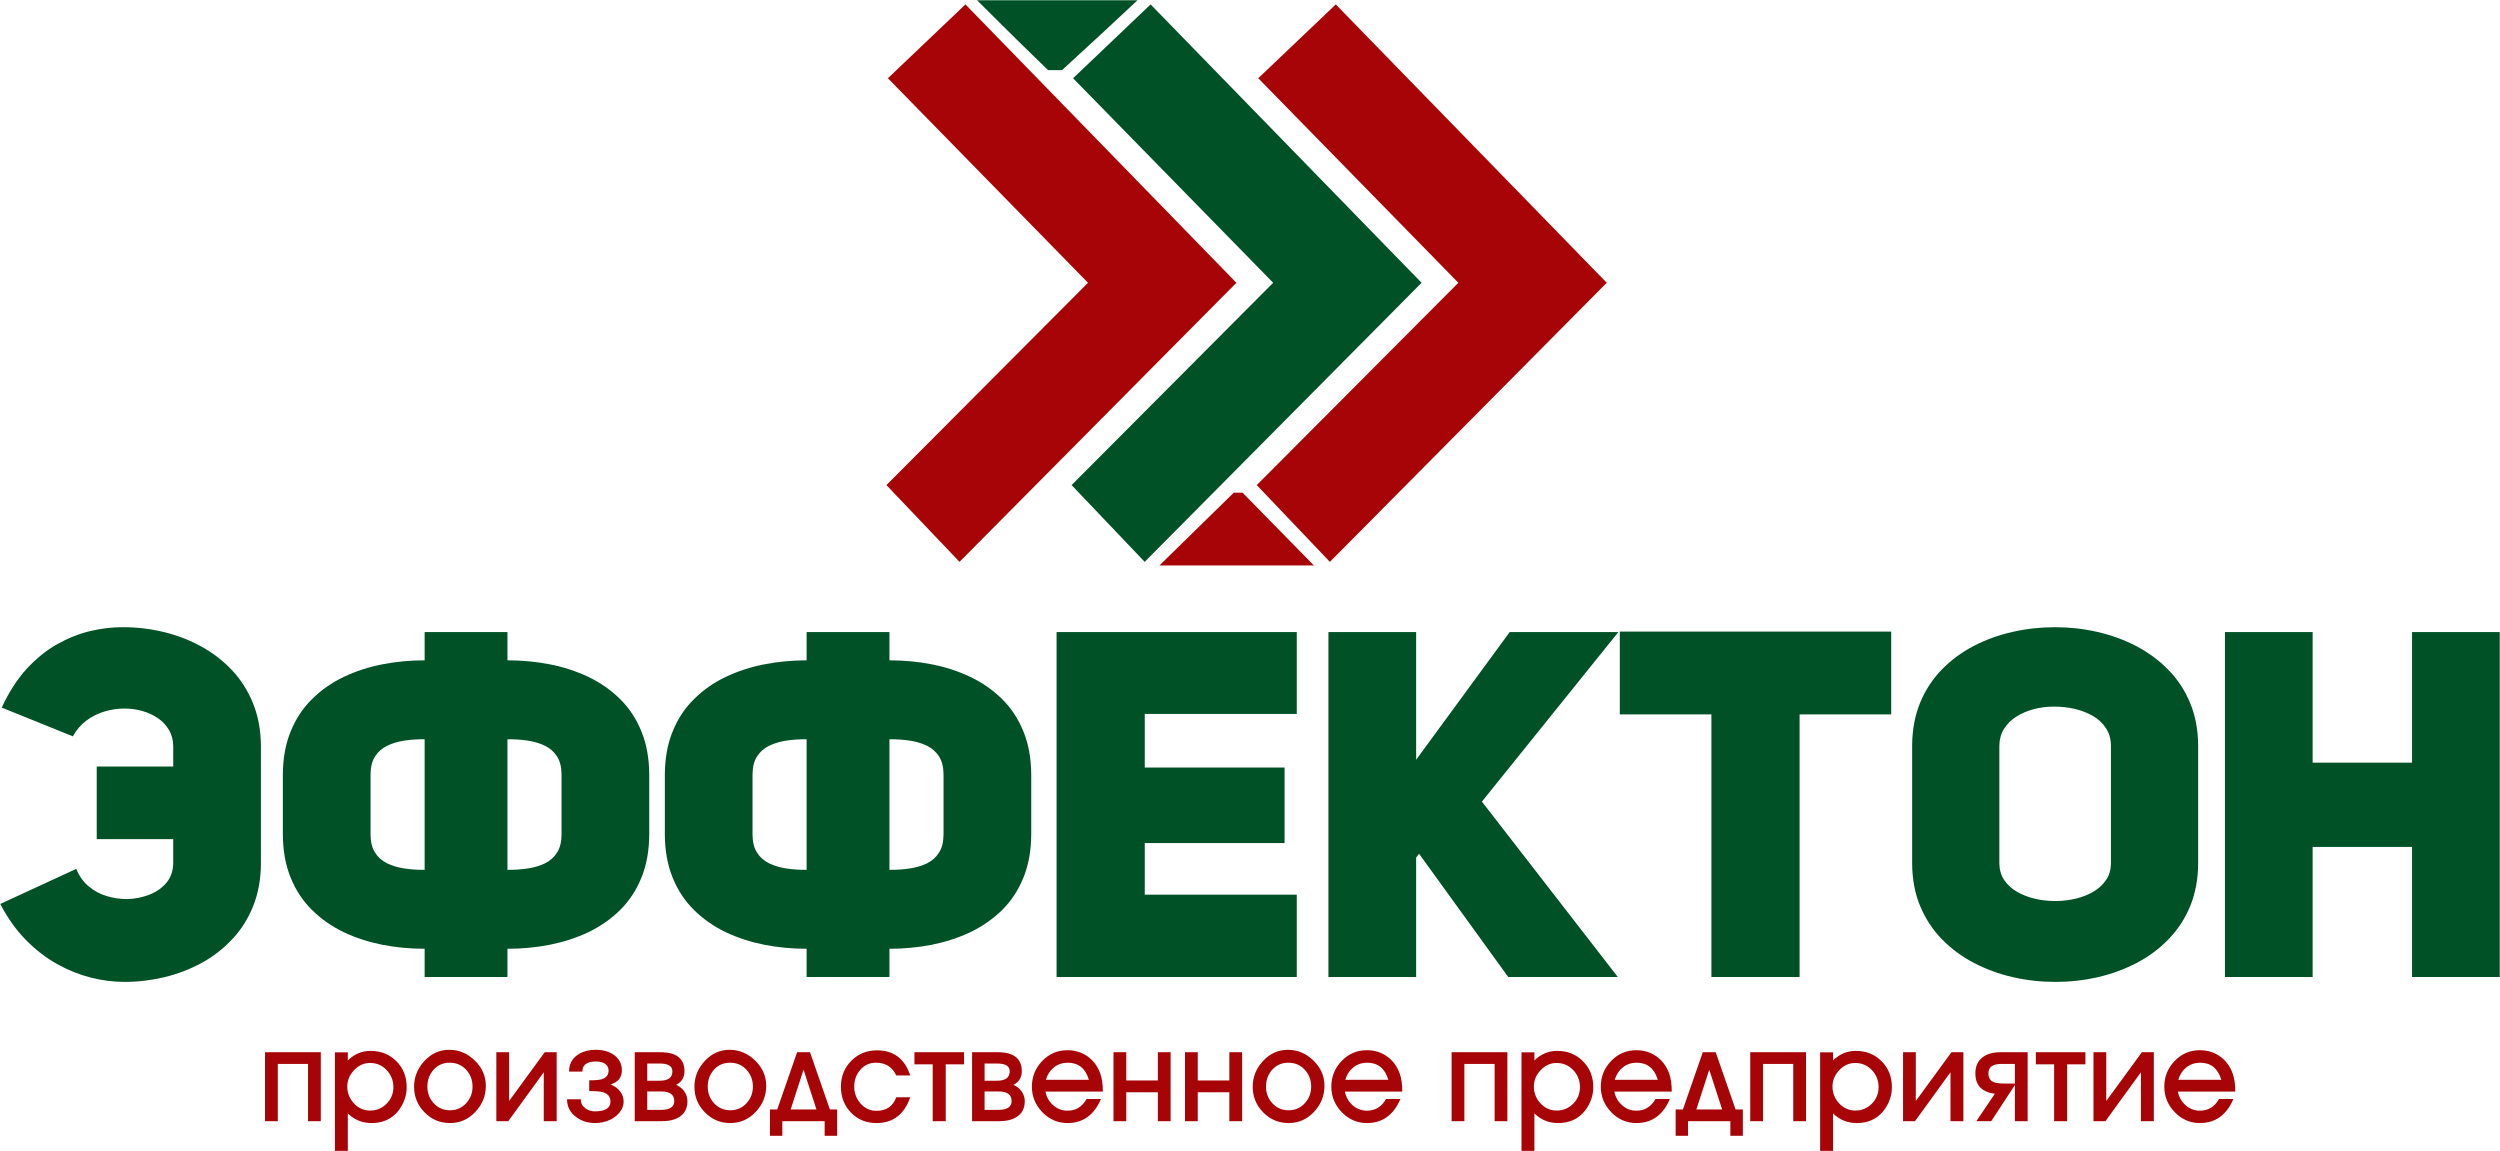 <?xml version="1.0" encoding="UTF-8"?> <svg xmlns="http://www.w3.org/2000/svg" viewBox="0 0 9674.61 4454.69" data-guides="{&quot;vertical&quot;:[],&quot;horizontal&quot;:[]}"><defs></defs><path fill="rgb(167, 4, 7)" stroke="none" fill-opacity="1" stroke-width="1" stroke-opacity="1" clip-rule="evenodd" color="rgb(51, 51, 51)" text-rendering="geometricprecision" class="fil0" id="tSvg53684432fa" title="Path 29" d="M1075.03 4117.19C1075.03 4191.043 1075.03 4264.897 1075.03 4338.75C1058.56 4338.75 1042.09 4338.75 1025.62 4338.75C1025.62 4249.813 1025.62 4160.877 1025.62 4071.94C1097.567 4071.94 1169.513 4071.94 1241.46 4071.94C1241.46 4160.877 1241.46 4249.813 1241.46 4338.75C1224.99 4338.75 1208.52 4338.75 1192.05 4338.75C1192.05 4264.897 1192.05 4191.043 1192.05 4117.19C1153.043 4117.19 1114.037 4117.19 1075.03 4117.19ZM1343.92 4204.57C1343.92 4229.53 1352.5 4251.29 1369.67 4269.84C1386.83 4288.39 1407.72 4297.66 1432.34 4297.66C1457.3 4297.66 1478.54 4288.82 1496.05 4271.14C1513.56 4253.46 1522.31 4232.13 1522.31 4207.17C1522.31 4181.51 1513.65 4159.49 1496.31 4141.12C1478.97 4122.74 1457.48 4113.55 1431.82 4113.55C1408.24 4113.55 1387.7 4122.83 1370.19 4141.38C1352.68 4159.93 1343.92 4180.99 1343.92 4204.57ZM1437.63 4346.03C1401.74 4346.03 1371.23 4333.55 1346 4308.58C1346 4356.95 1346 4405.32 1346 4453.69C1329.357 4453.69 1312.713 4453.69 1296.07 4453.69C1296.07 4326.613 1296.07 4199.537 1296.07 4072.46C1312.713 4072.46 1329.357 4072.46 1346 4072.46C1346 4082.863 1346 4093.267 1346 4103.67C1371.31 4079.05 1400.61 4066.74 1433.9 4066.74C1474.12 4066.74 1507.49 4080.09 1534.02 4106.79C1560.54 4133.49 1573.8 4166.95 1573.8 4207.17C1573.8 4234.56 1566.26 4260.39 1551.27 4284.66C1536.27 4308.93 1516.51 4326.09 1491.98 4336.15C1476.11 4342.74 1458 4346.03 1437.63 4346.03ZM1653.9 4205.09C1653.9 4230.4 1662.22 4251.98 1678.87 4269.84C1695.51 4287.69 1716.31 4296.62 1741.28 4296.62C1766.24 4296.62 1787.04 4287.61 1803.69 4269.58C1820.33 4251.55 1828.65 4230.05 1828.65 4205.09C1828.65 4179.43 1820.33 4157.59 1803.69 4139.56C1787.04 4121.53 1765.89 4112.51 1740.24 4112.51C1714.93 4112.51 1694.21 4121.53 1678.09 4139.56C1661.96 4157.59 1653.9 4179.43 1653.9 4205.09ZM1880.14 4201.97C1880.14 4240.45 1866.62 4274.09 1839.57 4302.86C1812.53 4331.64 1779.76 4346.03 1741.28 4346.03C1702.79 4346.03 1670.02 4332.25 1642.98 4304.68C1615.93 4277.12 1602.41 4244.09 1602.41 4205.61C1602.41 4167.81 1615.76 4134.53 1642.46 4105.75C1669.16 4076.97 1701.23 4062.58 1738.68 4062.58C1776.12 4062.58 1809.06 4076.45 1837.49 4104.19C1865.92 4131.93 1880.14 4164.52 1880.14 4201.97ZM1966.99 4338.75C1951.56 4338.75 1936.13 4338.75 1920.7 4338.75C1920.7 4249.813 1920.7 4160.877 1920.7 4071.94C1937.17 4071.94 1953.64 4071.94 1970.11 4071.94C1970.11 4134.873 1970.11 4197.807 1970.11 4260.74C2016.053 4197.807 2061.997 4134.873 2107.94 4071.94C2123.37 4071.94 2138.8 4071.94 2154.23 4071.94C2154.23 4160.877 2154.23 4249.813 2154.23 4338.75C2137.587 4338.75 2120.943 4338.75 2104.3 4338.75C2104.3 4275.647 2104.3 4212.543 2104.3 4149.44C2058.53 4212.543 2012.76 4275.647 1966.99 4338.75ZM2194.36 4253.98C2212.043 4253.98 2229.727 4253.98 2247.41 4253.98C2247.41 4268.19 2253.13 4279.63 2264.57 4288.3C2274.97 4296.62 2287.46 4300.78 2302.02 4300.78C2342.24 4300.78 2362.35 4288.13 2362.35 4262.82C2362.35 4244.09 2352.29 4231.96 2332.18 4226.41C2322.47 4223.64 2305.14 4222.25 2280.17 4222.25C2280.17 4208.38 2280.17 4194.51 2280.17 4180.64C2303.4 4180.64 2319.53 4179.26 2328.54 4176.48C2346.23 4171.28 2355.07 4159.84 2355.07 4142.16C2355.07 4130.37 2349.69 4121.35 2338.94 4115.11C2329.93 4110.26 2319.01 4107.83 2306.18 4107.83C2271.16 4107.83 2253.65 4120.83 2253.65 4146.84C2236.487 4146.84 2219.323 4146.84 2202.16 4146.84C2202.16 4119.1 2213.08 4097.6 2234.93 4082.35C2253.65 4069.17 2277.57 4062.58 2306.7 4062.58C2333.4 4062.58 2356.11 4069 2374.83 4081.83C2395.98 4096.39 2406.56 4116.5 2406.56 4142.16C2406.56 4169.55 2391.99 4187.75 2362.87 4196.77C2377.78 4202.31 2389.91 4210.98 2399.27 4222.77C2408.64 4234.56 2413.32 4248.08 2413.32 4263.34C2413.32 4274.43 2410.37 4285.01 2404.48 4295.06C2394.77 4311.36 2380.2 4324.19 2360.79 4333.55C2342.76 4341.87 2323.51 4346.03 2303.06 4346.03C2274.28 4346.03 2249.49 4338.06 2228.68 4322.11C2205.8 4304.77 2194.36 4282.06 2194.36 4253.98ZM2456.39 4338.75C2456.39 4249.813 2456.39 4160.877 2456.39 4071.94C2489.503 4071.94 2522.617 4071.94 2555.73 4071.94C2617.8 4071.94 2648.83 4096.56 2648.83 4145.8C2648.83 4169.37 2638.08 4186.88 2616.58 4198.33C2629.41 4203.53 2639.9 4211.93 2648.05 4223.55C2656.2 4235.17 2660.27 4247.73 2660.27 4261.26C2660.27 4288.3 2650.21 4308.41 2630.1 4321.59C2613.12 4333.03 2590.4 4338.75 2561.97 4338.75C2526.777 4338.75 2491.583 4338.75 2456.39 4338.75ZM2553.13 4115.63C2537.007 4115.63 2520.883 4115.63 2504.76 4115.63C2504.76 4137.82 2504.76 4160.01 2504.76 4182.2C2520.883 4182.2 2537.007 4182.2 2553.13 4182.2C2585.72 4182.2 2602.02 4170.07 2602.02 4145.8C2602.02 4125.69 2585.72 4115.63 2553.13 4115.63ZM2504.76 4223.81C2504.76 4247.56 2504.76 4271.31 2504.76 4295.06C2522.617 4295.06 2540.473 4295.06 2558.33 4295.06C2592.31 4295.06 2609.3 4283.62 2609.3 4260.74C2609.3 4236.12 2592.31 4223.81 2558.33 4223.81C2540.473 4223.81 2522.617 4223.81 2504.76 4223.81ZM2738.8 4205.09C2738.8 4230.4 2747.12 4251.98 2763.77 4269.84C2780.41 4287.69 2801.21 4296.62 2826.18 4296.62C2851.14 4296.62 2871.94 4287.61 2888.59 4269.58C2905.23 4251.55 2913.55 4230.05 2913.55 4205.09C2913.55 4179.43 2905.23 4157.59 2888.59 4139.56C2871.94 4121.53 2850.79 4112.51 2825.14 4112.51C2799.83 4112.51 2779.11 4121.53 2762.99 4139.56C2746.86 4157.59 2738.8 4179.43 2738.8 4205.09ZM2965.04 4201.97C2965.04 4240.45 2951.52 4274.09 2924.47 4302.86C2897.43 4331.64 2864.66 4346.03 2826.18 4346.03C2787.69 4346.03 2754.92 4332.25 2727.88 4304.68C2700.83 4277.12 2687.31 4244.09 2687.31 4205.61C2687.31 4167.81 2700.66 4134.53 2727.36 4105.75C2754.06 4076.97 2786.13 4062.58 2823.58 4062.58C2861.02 4062.58 2893.96 4076.45 2922.39 4104.19C2950.82 4131.93 2965.04 4164.52 2965.04 4201.97ZM2979.6 4293.5C2988.963 4293.5 2998.327 4293.5 3007.69 4293.5C3033.347 4219.647 3059.003 4145.793 3084.66 4071.94C3101.303 4071.94 3117.947 4071.94 3134.59 4071.94C3160.247 4145.793 3185.903 4219.647 3211.56 4293.5C3220.923 4293.5 3230.287 4293.5 3239.65 4293.5C3239.65 4327.48 3239.65 4361.46 3239.65 4395.44C3223.527 4395.44 3207.403 4395.44 3191.28 4395.44C3191.28 4376.543 3191.28 4357.647 3191.28 4338.75C3136.67 4338.75 3082.06 4338.75 3027.45 4338.75C3027.45 4357.647 3027.45 4376.543 3027.45 4395.44C3011.5 4395.44 2995.55 4395.44 2979.6 4395.44C2979.6 4361.46 2979.6 4327.48 2979.6 4293.5ZM3109.62 4139.56C3092.977 4190.873 3076.333 4242.187 3059.69 4293.5C3092.977 4293.5 3126.263 4293.5 3159.55 4293.5C3142.907 4242.187 3126.263 4190.873 3109.62 4139.56ZM3468.49 4246.17C3486.52 4246.17 3504.55 4246.17 3522.58 4246.17C3499.35 4312.75 3455.83 4346.03 3392.04 4346.03C3352.16 4346.03 3319.22 4332.6 3293.22 4305.72C3267.21 4278.85 3254.21 4245.48 3254.21 4205.61C3254.21 4165.73 3267.56 4132.27 3294.26 4105.23C3320.96 4078.18 3354.24 4064.66 3394.12 4064.66C3458.26 4064.66 3501.08 4097.08 3522.58 4161.92C3504.55 4161.92 3486.52 4161.92 3468.49 4161.92C3453.23 4128.98 3427.06 4112.51 3389.96 4112.51C3365.34 4112.51 3345.14 4121.61 3329.37 4139.82C3313.59 4158.02 3305.7 4179.78 3305.7 4205.09C3305.7 4230.05 3313.94 4251.89 3330.41 4270.62C3346.88 4289.34 3367.42 4298.7 3392.04 4298.7C3430.18 4298.7 3455.66 4281.19 3468.49 4246.17ZM3659.88 4338.75C3643.063 4338.75 3626.247 4338.75 3609.43 4338.75C3609.43 4265.417 3609.43 4192.083 3609.43 4118.75C3585.853 4118.75 3562.277 4118.75 3538.7 4118.75C3538.7 4103.147 3538.7 4087.543 3538.7 4071.94C3602.67 4071.94 3666.64 4071.94 3730.61 4071.94C3730.61 4087.543 3730.61 4103.147 3730.61 4118.75C3707.033 4118.75 3683.457 4118.75 3659.88 4118.75C3659.88 4192.083 3659.88 4265.417 3659.88 4338.75ZM3761.81 4338.75C3761.81 4249.813 3761.81 4160.877 3761.81 4071.94C3794.923 4071.94 3828.037 4071.94 3861.15 4071.94C3923.22 4071.94 3954.25 4096.56 3954.25 4145.8C3954.25 4169.37 3943.5 4186.88 3922 4198.33C3934.83 4203.53 3945.32 4211.93 3953.47 4223.55C3961.62 4235.17 3965.69 4247.73 3965.69 4261.26C3965.69 4288.3 3955.63 4308.41 3935.52 4321.59C3918.54 4333.03 3895.82 4338.75 3867.39 4338.75C3832.197 4338.75 3797.003 4338.75 3761.81 4338.75ZM3858.55 4115.63C3842.427 4115.63 3826.303 4115.63 3810.18 4115.63C3810.18 4137.82 3810.18 4160.01 3810.18 4182.2C3826.303 4182.2 3842.427 4182.2 3858.55 4182.2C3891.14 4182.2 3907.44 4170.07 3907.44 4145.8C3907.44 4125.69 3891.14 4115.63 3858.55 4115.63ZM3810.18 4223.81C3810.18 4247.56 3810.18 4271.31 3810.18 4295.06C3828.037 4295.06 3845.893 4295.06 3863.75 4295.06C3897.73 4295.06 3914.72 4283.62 3914.72 4260.74C3914.72 4236.12 3897.73 4223.81 3863.75 4223.81C3845.893 4223.81 3828.037 4223.81 3810.18 4223.81ZM4132.12 4112.51C4111.66 4112.51 4093.89 4118.49 4078.81 4130.45C4063.72 4142.42 4053.24 4158.45 4047.34 4178.56C4102.817 4178.56 4158.293 4178.56 4213.77 4178.56C4200.59 4134.53 4173.38 4112.51 4132.12 4112.51ZM4204.93 4252.94C4223.48 4252.94 4242.03 4252.94 4260.58 4252.94C4234.23 4315 4191.06 4346.03 4131.08 4346.03C4093.28 4346.03 4060.86 4332.08 4033.82 4304.16C4006.77 4276.25 3993.25 4243.23 3993.25 4205.09C3993.25 4166.6 4006.6 4133.49 4033.3 4105.75C4060 4078.01 4092.42 4064.14 4130.56 4064.14C4160.37 4064.14 4186.55 4072.2 4209.09 4088.33C4231.63 4104.45 4247.92 4126.55 4257.98 4154.64C4264.57 4173.01 4267.86 4196.25 4267.86 4224.33C4193.833 4224.33 4119.807 4224.33 4045.78 4224.33C4049.94 4245.48 4059.91 4263.08 4075.69 4277.12C4091.46 4291.16 4109.93 4298.18 4131.08 4298.18C4163.32 4298.18 4187.94 4283.1 4204.93 4252.94ZM4358.44 4226.93C4358.44 4264.203 4358.44 4301.477 4358.44 4338.75C4341.97 4338.75 4325.5 4338.75 4309.03 4338.75C4309.03 4249.813 4309.03 4160.877 4309.03 4071.94C4325.5 4071.94 4341.97 4071.94 4358.44 4071.94C4358.44 4108.347 4358.44 4144.753 4358.44 4181.16C4399.18 4181.16 4439.92 4181.16 4480.66 4181.16C4480.66 4144.753 4480.66 4108.347 4480.66 4071.94C4497.13 4071.94 4513.6 4071.94 4530.07 4071.94C4530.07 4160.877 4530.07 4249.813 4530.07 4338.75C4513.6 4338.75 4497.13 4338.75 4480.66 4338.75C4480.66 4301.477 4480.66 4264.203 4480.66 4226.93C4439.92 4226.93 4399.18 4226.93 4358.44 4226.93ZM4635.13 4226.93C4635.13 4264.203 4635.13 4301.477 4635.13 4338.75C4618.66 4338.75 4602.19 4338.75 4585.72 4338.75C4585.72 4249.813 4585.72 4160.877 4585.72 4071.94C4602.19 4071.94 4618.66 4071.94 4635.13 4071.94C4635.13 4108.347 4635.13 4144.753 4635.13 4181.16C4675.87 4181.16 4716.61 4181.16 4757.35 4181.16C4757.35 4144.753 4757.35 4108.347 4757.35 4071.94C4773.82 4071.94 4790.29 4071.94 4806.76 4071.94C4806.76 4160.877 4806.76 4249.813 4806.76 4338.75C4790.29 4338.75 4773.82 4338.75 4757.35 4338.75C4757.35 4301.477 4757.35 4264.203 4757.35 4226.93C4716.61 4226.93 4675.87 4226.93 4635.13 4226.93ZM4899.25 4205.09C4899.25 4230.4 4907.57 4251.98 4924.22 4269.84C4940.86 4287.69 4961.66 4296.62 4986.63 4296.62C5011.59 4296.62 5032.39 4287.61 5049.04 4269.58C5065.68 4251.55 5074 4230.05 5074 4205.09C5074 4179.43 5065.68 4157.59 5049.04 4139.56C5032.39 4121.53 5011.24 4112.51 4985.59 4112.51C4960.28 4112.51 4939.56 4121.53 4923.44 4139.56C4907.31 4157.59 4899.25 4179.43 4899.25 4205.09C4899.25 4205.09 4899.25 4205.09 4899.25 4205.09M5125.49 4201.97C5125.49 4240.45 5111.97 4274.09 5084.92 4302.86C5057.88 4331.64 5025.11 4346.03 4986.63 4346.03C4948.14 4346.03 4915.37 4332.25 4888.33 4304.68C4861.28 4277.12 4847.76 4244.09 4847.76 4205.61C4847.76 4167.81 4861.11 4134.53 4887.81 4105.75C4914.51 4076.97 4946.58 4062.58 4984.03 4062.58C5021.47 4062.58 5054.41 4076.45 5082.84 4104.19C5111.27 4131.93 5125.49 4164.52 5125.49 4201.97ZM5290.88 4112.51C5270.42 4112.51 5252.65 4118.49 5237.57 4130.45C5222.48 4142.42 5212 4158.45 5206.1 4178.56C5261.577 4178.56 5317.053 4178.56 5372.53 4178.56C5359.35 4134.53 5332.14 4112.51 5290.88 4112.51ZM5363.69 4252.94C5382.24 4252.94 5400.79 4252.94 5419.34 4252.94C5392.99 4315 5349.82 4346.03 5289.84 4346.03C5252.04 4346.03 5219.62 4332.08 5192.58 4304.16C5165.53 4276.25 5152.01 4243.23 5152.01 4205.09C5152.01 4166.6 5165.36 4133.49 5192.06 4105.75C5218.76 4078.01 5251.18 4064.14 5289.32 4064.14C5319.13 4064.14 5345.31 4072.2 5367.85 4088.33C5390.39 4104.45 5406.68 4126.55 5416.74 4154.64C5423.33 4173.01 5426.62 4196.25 5426.62 4224.33C5352.593 4224.33 5278.567 4224.33 5204.54 4224.33C5208.7 4245.48 5218.67 4263.08 5234.45 4277.12C5250.22 4291.16 5268.69 4298.18 5289.84 4298.18C5322.08 4298.18 5346.7 4283.1 5363.69 4252.94ZM5666.9 4117.19C5666.9 4191.043 5666.9 4264.897 5666.9 4338.75C5650.43 4338.75 5633.96 4338.75 5617.49 4338.75C5617.49 4249.813 5617.49 4160.877 5617.49 4071.94C5689.437 4071.94 5761.383 4071.94 5833.33 4071.94C5833.33 4160.877 5833.33 4249.813 5833.33 4338.75C5816.86 4338.75 5800.39 4338.75 5783.92 4338.75C5783.92 4264.897 5783.92 4191.043 5783.92 4117.19C5744.913 4117.19 5705.907 4117.19 5666.9 4117.19ZM5935.79 4204.57C5935.79 4229.53 5944.37 4251.29 5961.54 4269.84C5978.7 4288.39 5999.59 4297.66 6024.21 4297.66C6049.17 4297.66 6070.41 4288.82 6087.92 4271.14C6105.43 4253.46 6114.18 4232.13 6114.18 4207.17C6114.18 4181.51 6105.52 4159.49 6088.18 4141.12C6070.84 4122.74 6049.35 4113.55 6023.69 4113.55C6000.11 4113.55 5979.57 4122.83 5962.06 4141.38C5944.55 4159.93 5935.79 4180.99 5935.79 4204.57ZM6029.5 4346.03C5993.61 4346.03 5963.1 4333.55 5937.87 4308.58C5937.87 4356.95 5937.87 4405.32 5937.87 4453.69C5921.227 4453.69 5904.583 4453.69 5887.94 4453.69C5887.94 4326.613 5887.94 4199.537 5887.94 4072.46C5904.583 4072.46 5921.227 4072.46 5937.87 4072.46C5937.87 4082.863 5937.87 4093.267 5937.87 4103.67C5963.18 4079.05 5992.48 4066.74 6025.77 4066.74C6065.99 4066.74 6099.36 4080.09 6125.89 4106.79C6152.41 4133.49 6165.67 4166.95 6165.67 4207.17C6165.67 4234.56 6158.13 4260.39 6143.14 4284.66C6128.14 4308.93 6108.38 4326.09 6083.85 4336.15C6067.98 4342.74 6049.87 4346.03 6029.5 4346.03ZM6333.67 4112.51C6313.21 4112.51 6295.44 4118.49 6280.36 4130.45C6265.27 4142.42 6254.79 4158.45 6248.89 4178.56C6304.367 4178.56 6359.843 4178.56 6415.32 4178.56C6402.14 4134.53 6374.93 4112.51 6333.67 4112.51ZM6406.48 4252.94C6425.03 4252.94 6443.58 4252.94 6462.13 4252.94C6435.78 4315 6392.61 4346.03 6332.63 4346.03C6294.83 4346.03 6262.41 4332.08 6235.37 4304.16C6208.32 4276.25 6194.8 4243.23 6194.8 4205.09C6194.8 4166.6 6208.15 4133.49 6234.85 4105.75C6261.55 4078.01 6293.97 4064.14 6332.11 4064.14C6361.92 4064.14 6388.1 4072.2 6410.64 4088.33C6433.18 4104.45 6449.47 4126.55 6459.53 4154.64C6466.12 4173.01 6469.41 4196.25 6469.41 4224.33C6395.383 4224.33 6321.357 4224.33 6247.33 4224.33C6251.49 4245.48 6261.46 4263.08 6277.24 4277.12C6293.01 4291.16 6311.48 4298.18 6332.63 4298.18C6364.87 4298.18 6389.49 4283.1 6406.48 4252.94ZM6484.49 4293.5C6493.853 4293.5 6503.217 4293.5 6512.58 4293.5C6538.237 4219.647 6563.893 4145.793 6589.55 4071.94C6606.193 4071.94 6622.837 4071.94 6639.48 4071.94C6665.137 4145.793 6690.793 4219.647 6716.45 4293.5C6725.813 4293.5 6735.177 4293.5 6744.54 4293.5C6744.54 4327.48 6744.54 4361.46 6744.54 4395.44C6728.417 4395.44 6712.293 4395.44 6696.17 4395.44C6696.17 4376.543 6696.17 4357.647 6696.17 4338.75C6641.56 4338.75 6586.95 4338.75 6532.34 4338.75C6532.34 4357.647 6532.34 4376.543 6532.34 4395.44C6516.39 4395.44 6500.44 4395.44 6484.49 4395.44C6484.49 4361.46 6484.49 4327.48 6484.49 4293.5ZM6614.51 4139.56C6597.867 4190.873 6581.223 4242.187 6564.58 4293.5C6597.867 4293.5 6631.153 4293.5 6664.44 4293.5C6647.797 4242.187 6631.153 4190.873 6614.51 4139.56ZM6822.55 4117.19C6822.55 4191.043 6822.55 4264.897 6822.55 4338.75C6806.08 4338.75 6789.61 4338.75 6773.14 4338.75C6773.14 4249.813 6773.14 4160.877 6773.14 4071.94C6845.087 4071.94 6917.033 4071.94 6988.98 4071.94C6988.98 4160.877 6988.98 4249.813 6988.98 4338.75C6972.51 4338.75 6956.04 4338.75 6939.57 4338.75C6939.57 4264.897 6939.57 4191.043 6939.57 4117.19C6900.563 4117.19 6861.557 4117.19 6822.55 4117.19ZM7091.44 4204.57C7091.44 4229.53 7100.02 4251.29 7117.19 4269.84C7134.35 4288.39 7155.24 4297.66 7179.86 4297.66C7204.82 4297.66 7226.06 4288.82 7243.57 4271.14C7261.08 4253.46 7269.83 4232.13 7269.83 4207.17C7269.83 4181.51 7261.17 4159.49 7243.83 4141.12C7226.49 4122.74 7205 4113.55 7179.34 4113.55C7155.76 4113.55 7135.22 4122.83 7117.71 4141.38C7100.2 4159.93 7091.44 4180.99 7091.44 4204.57ZM7185.15 4346.03C7149.26 4346.03 7118.75 4333.55 7093.52 4308.58C7093.52 4356.95 7093.52 4405.32 7093.52 4453.69C7076.877 4453.69 7060.233 4453.69 7043.59 4453.69C7043.59 4326.613 7043.59 4199.537 7043.59 4072.46C7060.233 4072.46 7076.877 4072.46 7093.52 4072.46C7093.52 4082.863 7093.52 4093.267 7093.52 4103.67C7118.83 4079.05 7148.13 4066.74 7181.42 4066.74C7221.64 4066.74 7255.01 4080.09 7281.54 4106.79C7308.06 4133.49 7321.32 4166.95 7321.32 4207.17C7321.32 4234.56 7313.78 4260.39 7298.79 4284.66C7283.79 4308.93 7264.03 4326.09 7239.5 4336.15C7223.63 4342.74 7205.52 4346.03 7185.15 4346.03ZM7410.78 4338.75C7395.35 4338.75 7379.92 4338.75 7364.49 4338.75C7364.49 4249.813 7364.49 4160.877 7364.49 4071.94C7380.96 4071.94 7397.43 4071.94 7413.9 4071.94C7413.9 4134.873 7413.9 4197.807 7413.9 4260.74C7459.843 4197.807 7505.787 4134.873 7551.73 4071.94C7567.16 4071.94 7582.59 4071.94 7598.02 4071.94C7598.02 4160.877 7598.02 4249.813 7598.02 4338.75C7581.377 4338.75 7564.733 4338.75 7548.09 4338.75C7548.09 4275.647 7548.09 4212.543 7548.09 4149.44C7502.32 4212.543 7456.55 4275.647 7410.78 4338.75ZM7705.76 4338.75C7686.517 4338.75 7667.273 4338.75 7648.03 4338.75C7671.953 4303.383 7695.877 4268.017 7719.8 4232.65C7669.53 4226.41 7644.39 4200.06 7644.39 4153.6C7644.39 4125.86 7654.1 4104.88 7673.52 4090.67C7690.5 4078.18 7713.39 4071.94 7742.17 4071.94C7777.017 4071.94 7811.863 4071.94 7846.71 4071.94C7846.71 4160.877 7846.71 4249.813 7846.71 4338.75C7830.24 4338.75 7813.77 4338.75 7797.3 4338.75C7797.3 4292.117 7797.3 4245.483 7797.3 4198.85C7766.787 4245.483 7736.273 4292.117 7705.76 4338.75ZM7797.3 4193.12C7797.3 4167.81 7797.3 4142.5 7797.3 4117.19C7780.137 4117.19 7762.973 4117.19 7745.81 4117.19C7711.83 4117.19 7694.84 4129.33 7694.84 4153.6C7694.84 4171.28 7702.29 4182.9 7717.2 4188.44C7725.52 4191.56 7740.43 4193.12 7761.93 4193.12C7773.72 4193.12 7785.51 4193.12 7797.3 4193.12ZM7999.52 4338.75C7982.703 4338.75 7965.887 4338.75 7949.07 4338.75C7949.07 4265.417 7949.07 4192.083 7949.07 4118.75C7925.493 4118.75 7901.917 4118.75 7878.34 4118.75C7878.34 4103.147 7878.34 4087.543 7878.34 4071.94C7942.31 4071.94 8006.28 4071.94 8070.25 4071.94C8070.25 4087.543 8070.25 4103.147 8070.25 4118.75C8046.673 4118.75 8023.097 4118.75 7999.52 4118.75C7999.52 4192.083 7999.52 4265.417 7999.52 4338.75ZM8147.74 4338.75C8132.31 4338.75 8116.88 4338.75 8101.45 4338.75C8101.45 4249.813 8101.45 4160.877 8101.45 4071.94C8117.92 4071.94 8134.39 4071.94 8150.86 4071.94C8150.86 4134.873 8150.86 4197.807 8150.86 4260.74C8196.803 4197.807 8242.747 4134.873 8288.69 4071.94C8304.12 4071.94 8319.55 4071.94 8334.98 4071.94C8334.98 4160.877 8334.98 4249.813 8334.98 4338.75C8318.337 4338.75 8301.693 4338.75 8285.05 4338.75C8285.05 4275.647 8285.05 4212.543 8285.05 4149.44C8239.28 4212.543 8193.51 4275.647 8147.74 4338.75ZM8514.41 4112.51C8493.95 4112.51 8476.18 4118.49 8461.1 4130.45C8446.01 4142.42 8435.53 4158.45 8429.63 4178.56C8485.107 4178.56 8540.583 4178.56 8596.06 4178.56C8582.88 4134.53 8555.67 4112.51 8514.41 4112.51ZM8587.22 4252.94C8605.77 4252.94 8624.32 4252.94 8642.87 4252.94C8616.52 4315 8573.35 4346.03 8513.37 4346.03C8475.57 4346.03 8443.15 4332.08 8416.11 4304.16C8389.06 4276.25 8375.54 4243.23 8375.54 4205.09C8375.54 4166.6 8388.89 4133.49 8415.59 4105.75C8442.29 4078.01 8474.71 4064.14 8512.85 4064.14C8542.66 4064.14 8568.84 4072.2 8591.38 4088.33C8613.92 4104.45 8630.21 4126.55 8640.27 4154.64C8646.86 4173.01 8650.15 4196.25 8650.15 4224.33C8576.123 4224.33 8502.097 4224.33 8428.07 4224.33C8432.23 4245.48 8442.2 4263.08 8457.98 4277.12C8473.75 4291.16 8492.22 4298.18 8513.37 4298.18C8545.61 4298.18 8570.23 4283.1 8587.22 4252.94Z"></path><path fill="rgb(167, 4, 7)" stroke="none" fill-opacity="1" stroke-width="1" stroke-opacity="1" clip-rule="evenodd" color="rgb(51, 51, 51)" fill-rule="evenodd" text-rendering="geometricprecision" class="fil1" id="tSvg1756cb4abcb" title="Path 30" d="M4774.52 1906.6C4785.85 1906.6 4797.18 1906.6 4808.51 1906.6C4900.53 2000.46 4992.55 2094.32 5084.57 2188.18C4885.32 2188.18 4686.07 2188.18 4486.82 2188.18C4582.72 2094.32 4678.62 2000.46 4774.52 1906.6"></path><path fill="rgb(0, 82, 38)" stroke="none" fill-opacity="1" stroke-width="1" stroke-opacity="1" clip-rule="evenodd" color="rgb(51, 51, 51)" fill-rule="evenodd" text-rendering="geometricprecision" class="fil2" id="tSvg145c04c7309" title="Path 31" d="M3781.07 1C3988.047 1 4195.023 1 4402 1C4358.417 41.633 4314.833 82.267 4271.25 122.9C4217.48 172.37 4163.71 221.84 4109.94 271.31C4091.87 271.31 4073.8 271.31 4055.73 271.31C4015.357 232 3974.983 192.69 3934.61 153.38C3883.43 102.587 3832.25 51.793 3781.07 1"></path><path fill="rgb(167, 4, 7)" stroke="none" fill-opacity="1" stroke-width="1" stroke-opacity="1" clip-rule="evenodd" color="rgb(51, 51, 51)" fill-rule="evenodd" text-rendering="geometricprecision" class="fil1" id="tSvg6d4dda9976" title="Path 32" d="M4210.36 1094.3C3952.25 830.473 3694.14 566.647 3436.03 302.82C3536.033 207.577 3636.037 112.333 3736.04 17.09C4085.587 376.16 4435.133 735.23 4784.68 1094.3C4427.513 1454.32 4070.347 1814.34 3713.18 2174.36C3618.887 2075.31 3524.593 1976.26 3430.3 1877.21C3690.32 1616.24 3950.34 1355.27 4210.36 1094.3"></path><path fill="rgb(0, 82, 38)" stroke="none" fill-opacity="1" stroke-width="1" stroke-opacity="1" clip-rule="evenodd" color="rgb(51, 51, 51)" fill-rule="evenodd" text-rendering="geometricprecision" class="fil2" id="tSvg7a89ee17d6" title="Path 33" d="M4926.97 1094.3C4668.86 830.473 4410.75 566.647 4152.64 302.82C4252.643 207.577 4352.647 112.333 4452.65 17.09C4802.197 376.16 5151.743 735.23 5501.29 1094.3C5144.123 1454.32 4786.957 1814.34 4429.79 2174.36C4335.497 2075.31 4241.203 1976.26 4146.91 1877.21C4406.93 1616.24 4666.95 1355.27 4926.97 1094.3"></path><path fill="rgb(167, 4, 7)" stroke="none" fill-opacity="1" stroke-width="1" stroke-opacity="1" clip-rule="evenodd" color="rgb(51, 51, 51)" fill-rule="evenodd" text-rendering="geometricprecision" class="fil1" id="tSvg171d5cc30d6" title="Path 34" d="M5643.58 1094.3C5385.47 830.473 5127.36 566.647 4869.25 302.82C4969.253 207.577 5069.257 112.333 5169.26 17.09C5518.807 376.16 5868.353 735.23 6217.9 1094.3C5860.733 1454.32 5503.567 1814.34 5146.4 2174.36C5052.107 2075.31 4957.813 1976.26 4863.52 1877.21C5123.54 1616.24 5383.56 1355.27 5643.58 1094.3"></path><path fill="rgb(0, 82, 38)" stroke="none" fill-opacity="1" stroke-width="1" stroke-opacity="1" clip-rule="evenodd" color="rgb(51, 51, 51)" text-rendering="geometricprecision" class="fil3" id="tSvgdaff3bc15a" title="Path 35" d="M670.35 3341.63C669.72 3370.54 661.24 3395.05 644.58 3415.48C627.61 3435.59 605.93 3451.3 578.59 3461.99C551.56 3472.67 522.65 3478.64 491.23 3479.27C464.52 3479.27 438.43 3475.5 412.66 3467.64C387.21 3460.1 363.96 3447.53 343.53 3430.25C322.79 3413.28 306.76 3390.65 295.13 3362.37C197.087 3407.623 99.043 3452.877 1 3498.13C29.28 3552.18 61.96 3598.37 99.36 3636.71C137.07 3675.05 177.29 3706.16 220.34 3730.36C263.08 3754.24 307.08 3771.84 351.39 3783.15C396.01 3794.46 439.69 3799.8 481.8 3799.8C534.59 3799.8 586.44 3793.52 637.35 3781.26C688.26 3769.01 736.03 3750.47 780.97 3725.96C825.59 3701.44 865.18 3670.65 899.44 3633.88C933.69 3597.43 960.4 3554.69 979.89 3505.98C999.37 3456.96 1009.43 3402.28 1009.74 3341.63C1009.74 3190.16 1009.74 3038.69 1009.74 2887.22C1009.43 2826.89 999.37 2772.21 979.89 2723.5C960.4 2674.79 933.38 2631.74 899.12 2594.97C864.56 2557.89 824.65 2527.09 779.71 2502.27C734.46 2477.44 686.06 2458.59 634.52 2446.02C582.67 2433.45 530.19 2427.16 476.14 2427.16C434.98 2426.85 392.24 2431.87 348.56 2442.25C305.19 2452.62 262.14 2469.9 220.34 2493.47C178.23 2517.35 138.95 2549.4 102.19 2589.31C65.73 2629.54 33.99 2679.19 6.65 2738.27C98.413 2775.35 190.177 2812.43 281.94 2849.51C295.45 2825 312.73 2804.89 333.79 2788.86C354.84 2773.15 378.1 2761.21 403.55 2753.67C429.01 2745.81 455.09 2742.04 481.8 2742.04C506 2742.04 529.57 2745.18 551.88 2751.78C574.19 2758.07 594.3 2767.49 612.21 2780.06C629.81 2792.32 643.95 2807.72 654.32 2825.63C664.69 2843.54 670.04 2863.97 670.35 2887.22C670.35 2913.617 670.35 2940.013 670.35 2966.41C571.677 2966.41 473.003 2966.41 374.33 2966.41C374.33 3060.057 374.33 3153.703 374.33 3247.35C473.003 3247.35 571.677 3247.35 670.35 3247.35C670.35 3278.777 670.35 3310.203 670.35 3341.63Z"></path><path fill="rgb(0, 82, 38)" stroke="none" fill-opacity="1" stroke-width="1" stroke-opacity="1" clip-rule="evenodd" color="rgb(51, 51, 51)" text-rendering="geometricprecision" class="fil3" id="tSvg186757ffcda" title="Path 36" d="M1643.26 3780.95C1750.107 3780.95 1856.953 3780.95 1963.8 3780.95C1963.8 3744.497 1963.8 3708.043 1963.8 3671.59C2019.73 3671.59 2074.1 3666.56 2127.21 3656.19C2180.63 3645.51 2230.28 3629.48 2276.79 3607.48C2322.99 3585.17 2363.84 3556.89 2399.35 3522.01C2434.54 3487.44 2462.2 3445.65 2482 3396.94C2502.11 3348.23 2512.16 3291.98 2512.48 3228.5C2512.48 3151.823 2512.48 3075.147 2512.48 2998.47C2512.16 2934.67 2502.11 2878.74 2482 2830.03C2462.2 2781.32 2434.54 2739.53 2399.35 2704.96C2363.84 2670.08 2322.99 2641.48 2276.79 2619.48C2230.28 2597.48 2180.63 2581.14 2127.21 2570.77C2074.1 2560.4 2019.73 2555.38 1963.8 2555.38C1963.8 2518.927 1963.8 2482.473 1963.8 2446.02C1856.953 2446.02 1750.107 2446.02 1643.26 2446.02C1643.26 2482.473 1643.26 2518.927 1643.26 2555.38C1587.64 2555.38 1532.96 2560.4 1479.85 2570.77C1426.43 2581.14 1376.78 2597.48 1330.27 2619.48C1284.08 2641.48 1243.22 2670.08 1208.03 2704.96C1172.52 2739.53 1144.86 2781.32 1125.07 2830.03C1104.95 2878.74 1094.9 2934.67 1094.58 2998.47C1094.58 3075.147 1094.58 3151.823 1094.58 3228.5C1094.9 3291.98 1104.95 3348.23 1125.07 3396.94C1144.86 3445.65 1172.52 3487.44 1208.03 3522.01C1243.22 3556.89 1284.08 3585.17 1330.27 3607.48C1376.78 3629.48 1426.43 3645.51 1479.85 3656.19C1532.96 3666.56 1587.64 3671.59 1643.26 3671.59C1643.26 3708.043 1643.26 3744.497 1643.26 3780.95ZM1433.97 2996.58C1434.29 2968.3 1439.94 2945.36 1451.26 2927.45C1462.57 2909.85 1477.97 2896.02 1497.77 2886.28C1517.25 2876.54 1539.56 2869.94 1564.39 2866.17C1589.53 2862.4 1615.61 2860.51 1643.26 2860.83C1643.26 3029.267 1643.26 3197.703 1643.26 3366.14C1615.61 3366.45 1589.53 3364.57 1564.39 3360.8C1539.56 3357.03 1517.25 3350.43 1497.77 3340.69C1477.97 3330.94 1462.57 3317.12 1451.26 3299.2C1439.94 3281.61 1434.29 3258.35 1433.97 3230.38C1433.97 3152.447 1433.97 3074.513 1433.97 2996.58ZM2173.09 3230.38C2172.77 3258.35 2167.12 3281.61 2155.81 3299.2C2144.49 3317.12 2129.09 3330.94 2109.61 3340.69C2089.81 3350.43 2067.5 3357.03 2042.68 3360.8C2017.54 3364.57 1991.45 3366.45 1963.8 3366.14C1963.8 3197.703 1963.8 3029.267 1963.8 2860.83C1991.45 2860.51 2017.54 2862.4 2042.68 2866.17C2067.5 2869.94 2089.81 2876.54 2109.61 2886.28C2129.09 2896.02 2144.49 2909.85 2155.81 2927.45C2167.12 2945.36 2172.77 2968.3 2173.09 2996.58C2173.09 3074.513 2173.09 3152.447 2173.09 3230.38Z"></path><path fill="rgb(0, 82, 38)" stroke="none" fill-opacity="1" stroke-width="1" stroke-opacity="1" clip-rule="evenodd" color="rgb(51, 51, 51)" text-rendering="geometricprecision" class="fil3" id="tSvg8d2bff0557" title="Path 37" d="M3121.49 3780.95C3228.337 3780.95 3335.183 3780.95 3442.03 3780.95C3442.03 3744.497 3442.03 3708.043 3442.03 3671.59C3497.96 3671.59 3552.33 3666.56 3605.44 3656.19C3658.86 3645.51 3708.51 3629.48 3755.02 3607.48C3801.22 3585.17 3842.07 3556.89 3877.58 3522.01C3912.77 3487.44 3940.43 3445.65 3960.23 3396.94C3980.34 3348.23 3990.39 3291.98 3990.71 3228.5C3990.71 3151.823 3990.71 3075.147 3990.71 2998.47C3990.39 2934.67 3980.34 2878.74 3960.23 2830.03C3940.43 2781.32 3912.77 2739.53 3877.58 2704.96C3842.07 2670.08 3801.22 2641.48 3755.02 2619.48C3708.51 2597.48 3658.86 2581.14 3605.44 2570.77C3552.33 2560.4 3497.96 2555.38 3442.03 2555.38C3442.03 2518.927 3442.03 2482.473 3442.03 2446.02C3335.183 2446.02 3228.337 2446.02 3121.49 2446.02C3121.49 2482.473 3121.49 2518.927 3121.49 2555.38C3065.87 2555.38 3011.19 2560.4 2958.08 2570.77C2904.66 2581.14 2855.01 2597.48 2808.5 2619.48C2762.31 2641.48 2721.45 2670.08 2686.26 2704.96C2650.75 2739.53 2623.09 2781.32 2603.3 2830.03C2583.18 2878.74 2573.13 2934.67 2572.81 2998.47C2572.81 3075.147 2572.81 3151.823 2572.81 3228.5C2573.13 3291.98 2583.18 3348.23 2603.3 3396.94C2623.09 3445.65 2650.75 3487.44 2686.26 3522.01C2721.45 3556.89 2762.31 3585.17 2808.5 3607.48C2855.01 3629.48 2904.66 3645.51 2958.08 3656.19C3011.19 3666.56 3065.87 3671.59 3121.49 3671.59C3121.49 3708.043 3121.49 3744.497 3121.49 3780.95ZM2912.2 2996.58C2912.52 2968.3 2918.17 2945.36 2929.49 2927.45C2940.8 2909.85 2956.2 2896.02 2976 2886.28C2995.48 2876.54 3017.79 2869.94 3042.62 2866.17C3067.76 2862.4 3093.84 2860.51 3121.49 2860.83C3121.49 3029.267 3121.49 3197.703 3121.49 3366.14C3093.84 3366.45 3067.76 3364.57 3042.62 3360.8C3017.79 3357.03 2995.48 3350.43 2976 3340.69C2956.2 3330.94 2940.8 3317.12 2929.49 3299.2C2918.17 3281.61 2912.52 3258.35 2912.2 3230.38C2912.2 3152.447 2912.2 3074.513 2912.2 2996.58ZM3651.32 3230.38C3651 3258.35 3645.35 3281.61 3634.04 3299.2C3622.72 3317.12 3607.32 3330.94 3587.84 3340.69C3568.04 3350.43 3545.73 3357.03 3520.91 3360.8C3495.77 3364.57 3469.68 3366.45 3442.03 3366.14C3442.03 3197.703 3442.03 3029.267 3442.03 2860.83C3469.68 2860.51 3495.77 2862.4 3520.91 2866.17C3545.73 2869.94 3568.04 2876.54 3587.84 2886.28C3607.32 2896.02 3622.72 2909.85 3634.04 2927.45C3645.35 2945.36 3651 2968.3 3651.32 2996.58C3651.32 3074.513 3651.32 3152.447 3651.32 3230.38Z"></path><path fill="rgb(0, 82, 38)" stroke="none" fill-opacity="1" stroke-width="1" stroke-opacity="1" clip-rule="evenodd" color="rgb(51, 51, 51)" text-rendering="geometricprecision" class="fil3" id="tSvge0695d4599" title="Path 38" d="M4430.03 2762.78C4626.123 2762.78 4822.217 2762.78 5018.31 2762.78C5018.31 2657.193 5018.31 2551.607 5018.31 2446.02C4708.46 2446.02 4398.61 2446.02 4088.76 2446.02C4088.76 2890.997 4088.76 3335.973 4088.76 3780.95C4398.61 3780.95 4708.46 3780.95 5018.31 3780.95C5018.31 3674.733 5018.31 3568.517 5018.31 3462.3C4822.217 3462.3 4626.123 3462.3 4430.03 3462.3C4430.03 3395.68 4430.03 3329.06 4430.03 3262.44C4610.41 3262.44 4790.79 3262.44 4971.17 3262.44C4971.17 3165.023 4971.17 3067.607 4971.17 2970.19C4790.79 2970.19 4610.41 2970.19 4430.03 2970.19C4430.03 2901.053 4430.03 2831.917 4430.03 2762.78"></path><path fill="rgb(0, 82, 38)" stroke="none" fill-opacity="1" stroke-width="1" stroke-opacity="1" clip-rule="evenodd" color="rgb(51, 51, 51)" text-rendering="geometricprecision" class="fil3" id="tSvg9b9027fdc5" title="Path 39" d="M5480.25 2940.02C5480.25 2775.353 5480.25 2610.687 5480.25 2446.02C5367.12 2446.02 5253.99 2446.02 5140.86 2446.02C5140.86 2890.997 5140.86 3335.973 5140.86 3780.95C5253.99 3780.95 5367.12 3780.95 5480.25 3780.95C5480.25 3626.967 5480.25 3472.983 5480.25 3319C5484.02 3313.973 5487.79 3308.947 5491.56 3303.92C5606.577 3462.93 5721.593 3621.94 5836.61 3780.95C5978.02 3780.95 6119.43 3780.95 6260.84 3780.95C6085.49 3554.69 5910.14 3328.43 5734.79 3102.17C5910.77 2883.453 6086.75 2664.737 6262.73 2446.02C6122.573 2446.02 5982.417 2446.02 5842.26 2446.02C5721.59 2610.687 5600.92 2775.353 5480.25 2940.02"></path><path fill="rgb(0, 82, 38)" stroke="none" fill-opacity="1" stroke-width="1" stroke-opacity="1" clip-rule="evenodd" color="rgb(51, 51, 51)" text-rendering="geometricprecision" class="fil3" id="tSvgdf6b099649" title="Path 40" d="M7318.61 2764.67C7318.61 2657.823 7318.61 2550.977 7318.61 2444.13C6968.537 2444.13 6618.463 2444.13 6268.39 2444.13C6268.39 2550.977 6268.39 2657.823 6268.39 2764.67C6386.547 2764.67 6504.703 2764.67 6622.86 2764.67C6622.86 3103.43 6622.86 3442.19 6622.86 3780.95C6736.62 3780.95 6850.38 3780.95 6964.14 3780.95C6964.14 3442.19 6964.14 3103.43 6964.14 2764.67C7082.297 2764.67 7200.453 2764.67 7318.61 2764.67"></path><path fill="rgb(0, 82, 38)" stroke="none" fill-opacity="1" stroke-width="1" stroke-opacity="1" clip-rule="evenodd" color="rgb(51, 51, 51)" text-rendering="geometricprecision" class="fil3" id="tSvg313db2d8ad" title="Path 41" d="M7399.69 3341.63C7400.01 3402.59 7410.38 3457.59 7430.81 3506.61C7451.23 3555.32 7479.2 3598.06 7515.02 3634.82C7550.85 3671.59 7592.33 3702.07 7639.15 3726.58C7685.98 3750.78 7736.26 3769.32 7789.99 3781.58C7843.42 3793.83 7898.09 3799.8 7954.03 3799.8C8009.97 3799.8 8064.33 3793.83 8118.07 3781.58C8171.49 3769.32 8221.46 3750.78 8268.28 3726.58C8315.1 3702.07 8356.27 3671.59 8391.78 3634.82C8427.61 3598.06 8455.57 3555.32 8475.69 3506.61C8495.8 3457.59 8506.17 3402.59 8506.48 3341.63C8506.48 3189.533 8506.48 3037.437 8506.48 2885.34C8506.17 2824.06 8495.8 2769.38 8475.37 2720.36C8455.26 2671.33 8426.98 2628.6 8391.15 2592.14C8355.33 2555.38 8313.85 2524.89 8267.02 2500.38C8220.2 2475.87 8169.92 2457.64 8116.18 2445.39C8062.76 2433.13 8008.08 2427.16 7952.15 2427.16C7896.21 2427.16 7841.84 2433.13 7788.42 2445.39C7734.68 2457.33 7684.72 2475.56 7637.9 2499.75C7591.07 2524.26 7549.91 2554.75 7514.4 2591.2C7478.57 2627.97 7450.6 2670.7 7430.49 2719.73C7410.38 2768.75 7400.01 2823.74 7399.69 2885.34C7399.69 3037.437 7399.69 3189.533 7399.69 3341.63ZM7737.2 2885.34C7737.51 2860.83 7743.48 2839.14 7755.43 2820.29C7767.05 2801.75 7783.08 2785.72 7803.19 2773.15C7823.3 2760.27 7845.93 2750.84 7870.76 2744.24C7895.9 2737.64 7921.66 2734.5 7948.37 2734.5C7976.03 2734.5 8003.05 2737.33 8029.14 2743.3C8055.22 2749.58 8078.79 2758.69 8099.84 2770.95C8120.9 2783.21 8137.55 2798.92 8149.81 2818.09C8162.38 2836.94 8168.66 2859.25 8168.98 2885.34C8168.98 3037.437 8168.98 3189.533 8168.98 3341.63C8168.66 3365.83 8162.69 3386.88 8150.44 3404.79C8138.5 3423.02 8122.16 3438.1 8101.73 3450.36C8081.3 3462.3 8058.36 3471.41 8032.91 3477.7C8007.45 3483.67 7981.06 3486.81 7954.03 3486.81C7927.01 3486.81 7900.61 3483.98 7874.84 3478.01C7849.07 3472.04 7826.13 3462.93 7805.39 3450.99C7784.65 3439.05 7768.31 3423.96 7756.05 3405.74C7743.8 3387.51 7737.51 3366.14 7737.2 3341.63C7737.2 3189.533 7737.2 3037.437 7737.2 2885.34Z"></path><path fill="rgb(0, 82, 38)" stroke="none" fill-opacity="1" stroke-width="1" stroke-opacity="1" clip-rule="evenodd" color="rgb(51, 51, 51)" text-rendering="geometricprecision" class="fil3" id="tSvg14fe5684e5d" title="Path 42" d="M8949.58 3277.52C9077.793 3277.52 9206.007 3277.52 9334.22 3277.52C9334.22 3445.33 9334.22 3613.14 9334.22 3780.95C9447.35 3780.95 9560.48 3780.95 9673.61 3780.95C9673.61 3335.973 9673.61 2890.997 9673.61 2446.02C9560.48 2446.02 9447.35 2446.02 9334.22 2446.02C9334.22 2614.457 9334.22 2782.893 9334.22 2951.33C9206.007 2951.33 9077.793 2951.33 8949.58 2951.33C8949.58 2782.893 8949.58 2614.457 8949.58 2446.02C8836.45 2446.02 8723.32 2446.02 8610.19 2446.02C8610.19 2890.997 8610.19 3335.973 8610.19 3780.95C8723.32 3780.95 8836.45 3780.95 8949.58 3780.95C8949.58 3613.14 8949.58 3445.33 8949.58 3277.52"></path></svg> 